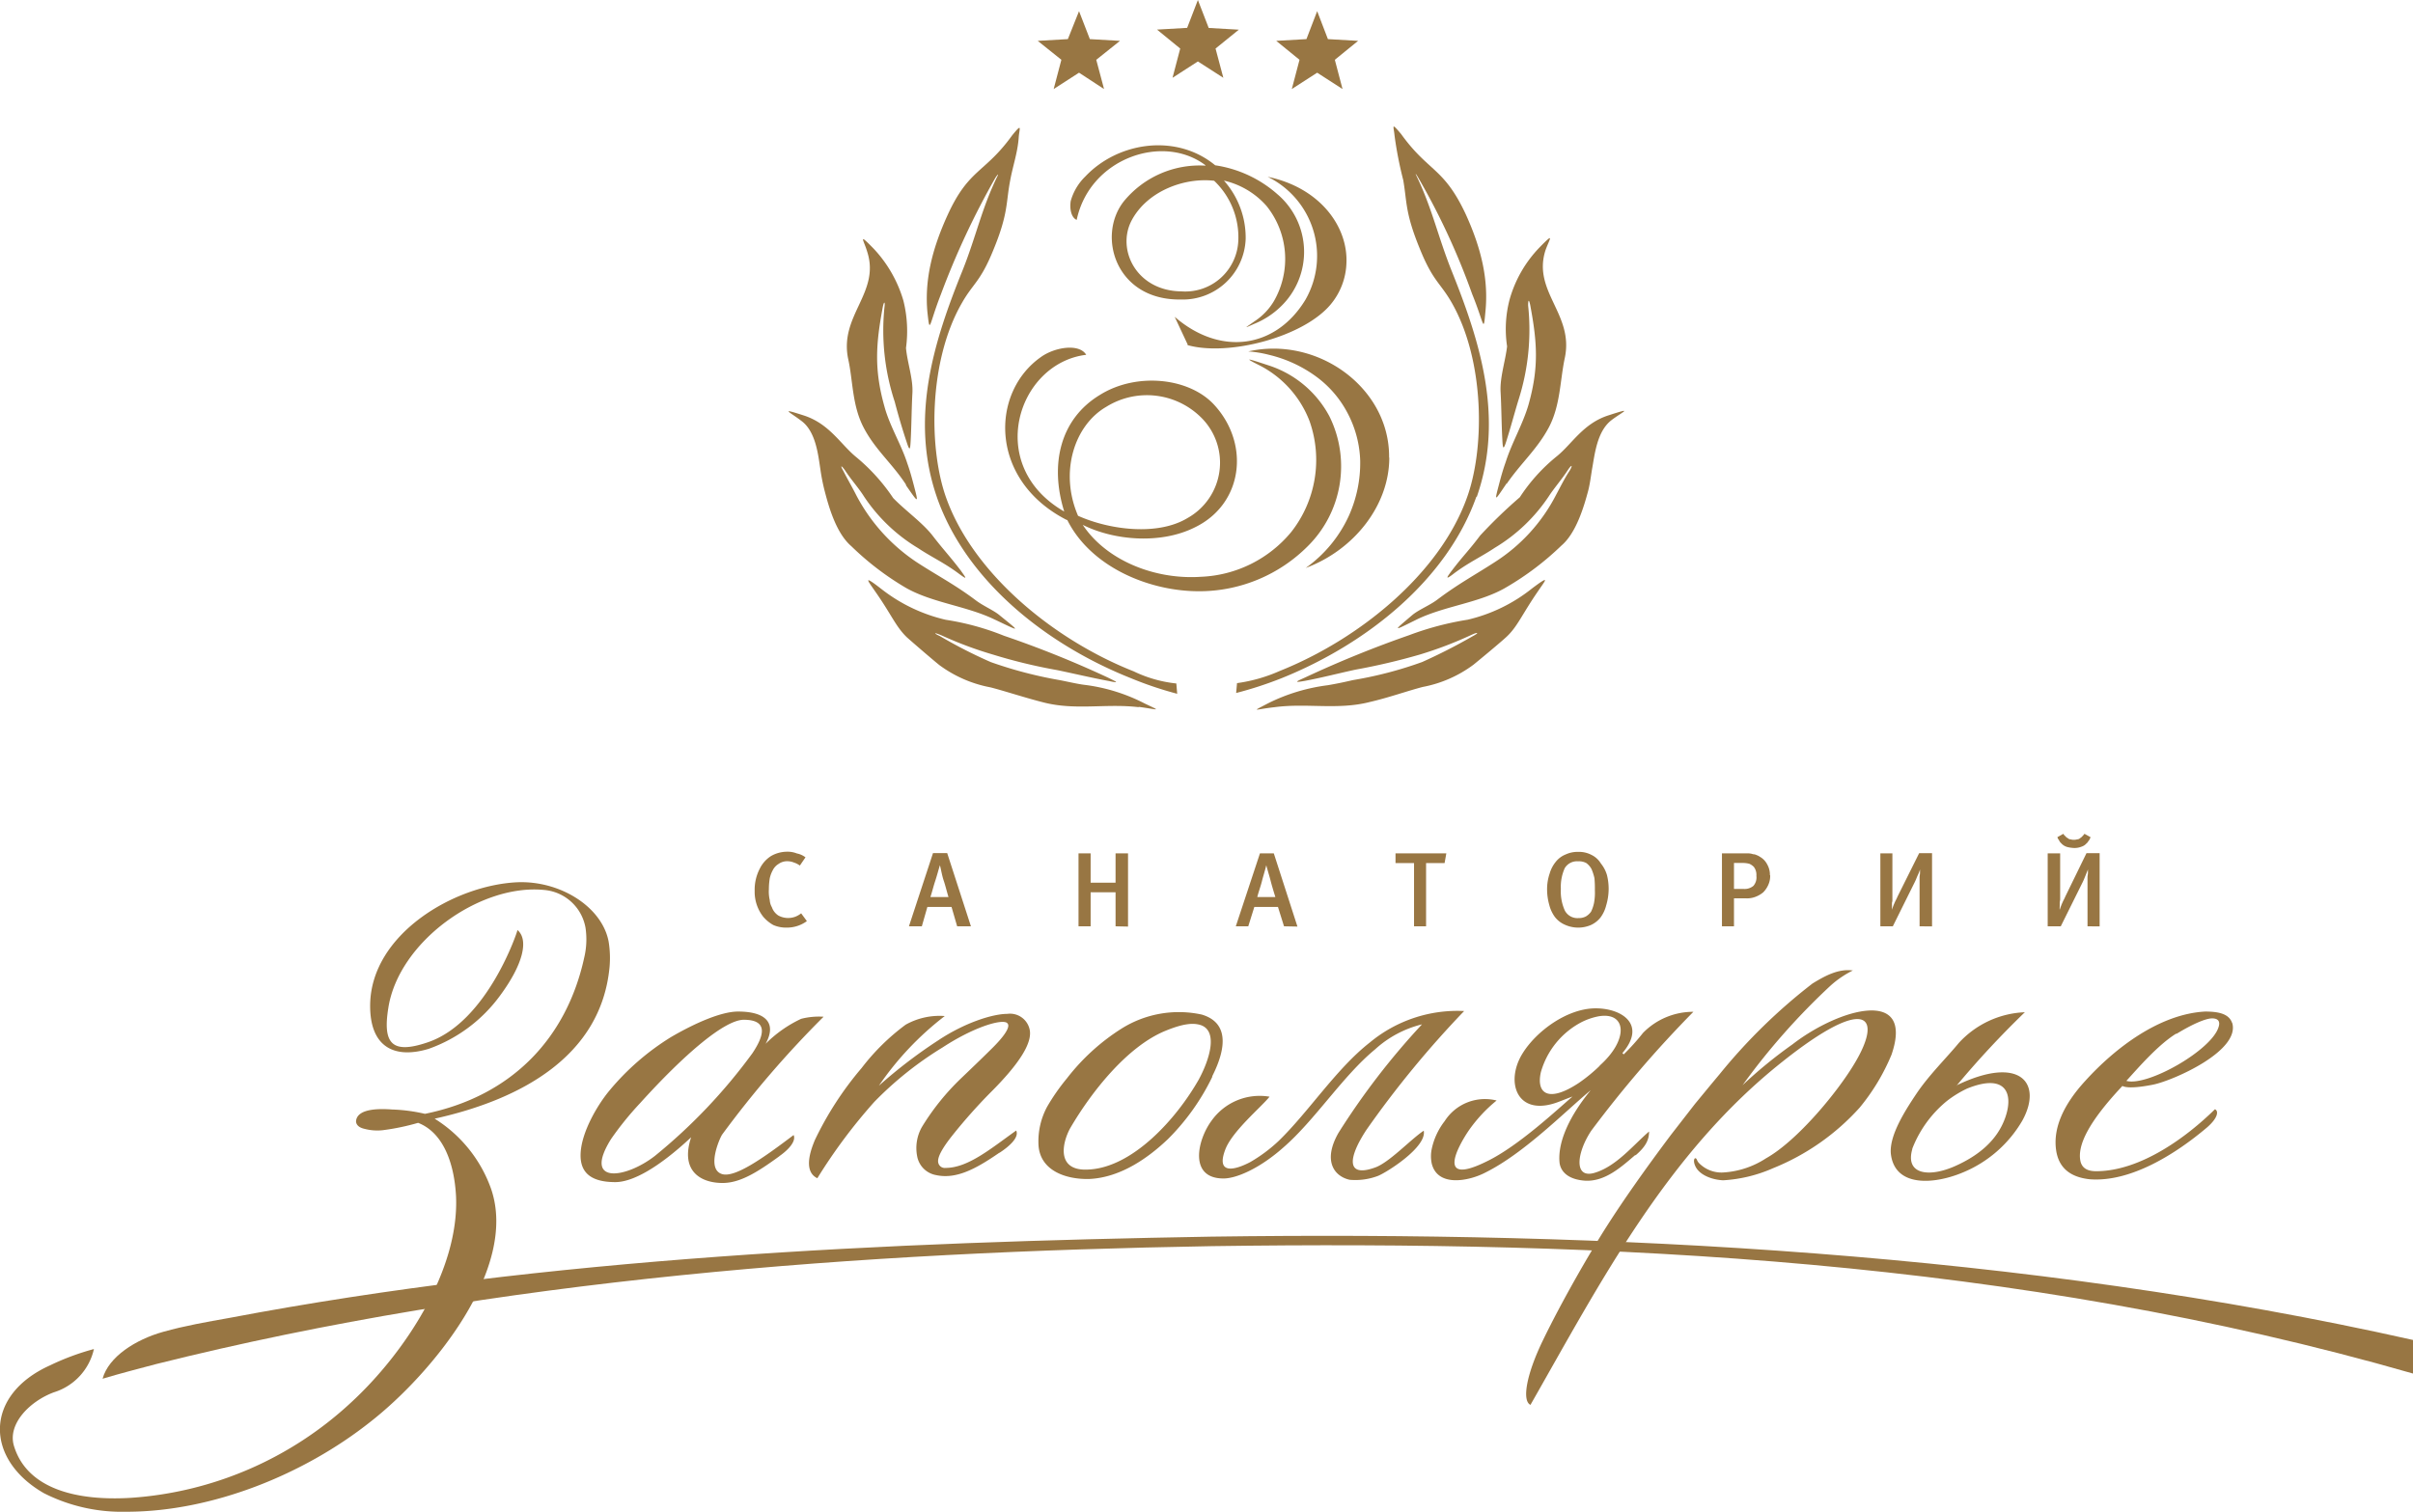 <svg id="Слой_1" data-name="Слой 1" xmlns="http://www.w3.org/2000/svg" viewBox="0 0 278.75 174.69"><defs><style>.cls-1{fill:#987643;fill-rule:evenodd;}</style></defs><path class="cls-1" d="M142.42,197.29c-37.4.65-76.6,2.39-113.51,9.4-2.53.45-5.12.9-7.61,1.6-3.18.89-6.31,2.88-7,5.42,2-.6,4.13-1.15,6.17-1.69C60,202.12,102,199.08,142.42,198.39c45.86-.65,92.77,1.49,138.78,14.72v-3.88c-45-10.1-92.87-12.58-138.78-11.94Z" transform="translate(-2.45 -54.39)"/><path class="cls-1" d="M260.31,172.57c1,3.28-6.91,6.72-9.15,7.16-1,.2-2.84.5-3.53.15-3.83,4.08-5.28,6.87-4.83,8.76.2.74.8,1.09,1.79,1.09,5.12,0,10.45-3.93,13.73-7.16.45.2.35,1-.9,2.09-3.63,3.08-8.85,6.37-13.57,6-2.29-.25-3.59-1.35-3.88-3.38-.35-2.49.79-5.18,3.38-8,3.43-3.78,8.55-7.71,13.83-8,1.54,0,2.78.25,3.13,1.34ZM17,229.08h.25c9.74-.05,20.29-4.28,28-10.4,7-5.47,17.11-17.66,13.93-26.91a15.74,15.74,0,0,0-6.52-8.11c10.05-2.23,19.2-7.26,20.2-17.46a11.76,11.76,0,0,0-.1-3c-.75-4-5.57-7.06-10.55-6.86-7.31.34-16.91,6-17,14.17-.05,4.73,2.64,6.32,6.76,5.08a17.44,17.44,0,0,0,8.26-6.17c2.64-3.58,3.33-6.42,2-7.56.05,0-3.43,10.69-10.44,13-4.13,1.39-5.13.05-4.48-4,1.19-7.66,10.59-14.37,18-13.63a5.31,5.31,0,0,1,4.78,4.38,9.07,9.07,0,0,1-.15,3.43c-2,9.2-8.26,16-18.4,18.06a19.19,19.19,0,0,0-3.78-.5c-2.64-.2-4.08.25-4.18,1.34,0,.4.3.75,1,.9a5.77,5.77,0,0,0,2.09.15,26.49,26.49,0,0,0,4.08-.85c2.94,1.15,4.18,4.73,4.38,8.46.4,8.55-5.92,18.15-12.14,23.87a41.45,41.45,0,0,1-25.37,11c-6.16.39-12.08-.95-13.58-6.07-.69-2.49,1.84-5.08,4.63-6.12a6.79,6.79,0,0,0,4.63-5,28.94,28.94,0,0,0-5.08,1.89C.61,215.6.66,223,7.53,226.94a19.89,19.89,0,0,0,9.5,2.14Zm236.86-55.26h0c-2.09,1.29-4.32,3.87-5.77,5.47,2.39.69,9.85-3.53,10.65-6.22.2-.6,0-1-.75-1s-2.34.7-4.13,1.8Zm-25.41,6h0c7.41-3.58,10-.24,7.61,4.08a14.22,14.22,0,0,1-6.92,6c-3.23,1.34-7.81,1.74-8.26-2.19-.19-2.09,1.6-4.92,3-7s3.48-4.13,4.87-5.82a10.92,10.92,0,0,1,7.61-3.53,107,107,0,0,0-7.9,8.5Zm-5.08,7.32h0c-.89,3,1.94,3.33,4.93,2,2.58-1.15,4.87-2.89,5.82-5.67s0-5.08-4.43-3.29a12.34,12.34,0,0,0-2.34,1.44,13.36,13.36,0,0,0-4,5.53Zm-6.86-20.6h0c-1.69-.25-3.29.65-4.68,1.5a64.69,64.69,0,0,0-10.74,10.49c-1,1.19-1.94,2.34-2.84,3.43l-2.78,3.58c-3,4-5.47,7.52-7.31,10.4-2.14,3.33-5.38,9-7.47,13.33-1.94,4-2.43,7-1.44,7.46,8.11-14.22,15.82-29.15,29.15-39.69,9.7-7.71,11.59-5.27,8.31.2-2,3.38-6.67,9-10.25,11a10.14,10.14,0,0,1-5,1.64,3.63,3.63,0,0,1-2.79-1.14,1.25,1.25,0,0,1-.2-.35c-.2-.4-.5,0-.2.7.45,1.09,2,1.64,3.24,1.69a16.61,16.61,0,0,0,5.77-1.4,27,27,0,0,0,10-7,24,24,0,0,0,3.68-6.12c2.69-7.86-6.11-5.32-11.44-1.19a53.35,53.35,0,0,0-5.77,4.72,78.23,78.23,0,0,1,10.15-11.49,11.45,11.45,0,0,1,2.64-1.79Zm-54.87,23.73h0a7.36,7.36,0,0,1-3.28.45c-1.79-.4-3.13-2.19-1.29-5.42a84.41,84.41,0,0,1,9.65-12.54,12.41,12.41,0,0,0-5.42,2.89c-3.74,3.08-6.92,8.15-10.6,11.34-2.74,2.43-5.42,3.58-6.91,3.58-4.08,0-3-4.53-1.35-6.72a6.82,6.82,0,0,1,6.67-2.73c-.95,1.19-4.33,4-5.12,6.12-1.05,2.78.89,2.48,2.88,1.44a17.56,17.56,0,0,0,3.28-2.44c3.49-3.38,6.67-8.36,10.55-11.39a15.84,15.84,0,0,1,10.89-3.63,115.59,115.59,0,0,0-11.29,13.73c-2.19,3.33-2.29,5.52.95,4.37,1.64-.54,4.17-3.28,5.67-4.27.39,1.89-4.28,4.82-5.28,5.22Zm29.75-2.44h0c-1.64,1.4-3.48,3.09-5.77,3-1.69-.1-2.79-.8-3-2-.24-1.94.65-4.88,3.59-8.46-3,2.49-7.66,7.26-12.14,9.5-1.89,1-5.52,1.74-6.22-1a4.07,4.07,0,0,1,0-1.74,7.92,7.92,0,0,1,1.49-3.19,5.52,5.52,0,0,1,6-2.38,17,17,0,0,0-3.23,3.48c-1.24,1.84-3.83,6.51,2.14,3.53,3.68-1.79,8.2-6.07,9.85-7.46-.2.05-1.3.5-1.69.64-4.73,1.75-6.12-2.33-4.08-5.62,1.59-2.58,5.12-5.17,8.35-5.22,3-.05,6.07,1.79,3.19,5.17l.15.15a25.72,25.72,0,0,0,2.23-2.48,8.1,8.1,0,0,1,5.82-2.44,133,133,0,0,0-11.79,13.73c-1.69,2.53-2.08,5.62.4,4.87s4.38-3.13,6.27-4.77c0,.89-.3,1.69-1.59,2.78Zm-4.13-10.29h0a18.5,18.5,0,0,1-2.44,2c-3.53,2.33-4.92,1.19-4.37-1.25a9.42,9.42,0,0,1,4.67-5.77,7.52,7.52,0,0,1,2-.69c3.23-.55,3.53,2.68.1,5.72ZM117.9,187.59h0c-2.73,1.89-5,3.09-7.31,2.59A2.7,2.7,0,0,1,108.4,188a4.93,4.93,0,0,1,.55-3.38,27.89,27.89,0,0,1,4.52-5.62c1.15-1.1,2.29-2.19,3.44-3.33,1.49-1.45,2.14-2.44,2-2.89a.41.41,0,0,0-.25-.25c-.85-.3-3.88.65-7.31,2.89a40.3,40.3,0,0,0-7.91,6.31,62.54,62.54,0,0,0-6.57,8.81c-1.79-.85-.6-3.63-.3-4.38a38.08,38.08,0,0,1,5.42-8.36,25.4,25.4,0,0,1,5.08-5,8,8,0,0,1,4.52-1,35.21,35.21,0,0,0-7.61,8.05,56.93,56.93,0,0,1,6.82-5.22c3.13-2.09,6.36-3.08,8-3.08a2.32,2.32,0,0,1,2.58,1.74c.4,1.54-1.14,4-4.57,7.41a63,63,0,0,0-4.28,4.82c-1.24,1.55-1.84,2.64-1.69,3.24a.77.77,0,0,0,.84.59c2.59,0,5.23-2.23,8.16-4.32.35.74-.65,1.74-1.94,2.58Zm24.57-8.8h0c1.79-3.53,1.79-6.27-1.19-7.16a12.45,12.45,0,0,0-9.3,1.64,24.54,24.54,0,0,0-6.27,5.72,24.06,24.06,0,0,0-2.29,3.28,8.43,8.43,0,0,0-1,4.48c.2,2.88,3.08,3.93,5.82,3.88,3.68-.15,6.91-2.49,9.15-4.63a26.26,26.26,0,0,0,5.12-7.21ZM128.3,189.53h0c5-.3,10-5.77,12.63-10.39,1.24-2.29,2.24-5.52.3-6.27-.85-.3-2-.25-4.18.65-4.33,1.79-8.45,6.91-11,11.29-1,1.89-1.49,5,2.24,4.72ZM92.48,188h0c-2.53,1.84-4.52,3.09-6.56,3.09-2.49,0-4.93-1.35-3.63-5.28-3.78,3.53-6.77,5.18-8.76,5.18-3.23,0-4.13-1.45-4-3.44.15-2.38,1.89-5.42,3.34-7.16A29,29,0,0,1,80,174.21c2.73-1.59,5.77-2.93,7.71-2.93,3.28,0,4.48,1.39,3.18,3.73A14.47,14.47,0,0,1,95,172.12a8.29,8.29,0,0,1,2.59-.24A116.64,116.64,0,0,0,85.87,185.5c-.3.45-1.79,3.88-.1,4.53,1.49.6,5-1.94,8.36-4.48.29.65-.45,1.6-1.65,2.44Zm-4.12-15.77h0c2.93,0,2.33,1.89,1,3.88a63.51,63.51,0,0,1-11.24,11.84c-3.38,2.64-8.41,3.38-5.08-1.94a36.69,36.69,0,0,1,3.34-4.13c5.17-5.72,9.8-9.65,12-9.65Z" transform="translate(-2.45 -54.39)"/><path class="cls-1" d="M243.6,161.43v-5.67c0-.15.05-.35.05-.5v-.4l-.3.75c-.1.25-.2.5-.3.7l-2.54,5.12H239V153h1.44v5.33c0,.1-.05.24-.05.39v.45a1,1,0,0,0,0,.35,6.89,6.89,0,0,1,.3-.8c.1-.24.25-.49.35-.74l2.44-5H245v8.46Zm.35-10.3h0a1.5,1.5,0,0,1-.2.4c-.1.1-.15.25-.25.3a1.27,1.27,0,0,1-.6.4,2.15,2.15,0,0,1-.85.15,3.86,3.86,0,0,1-.74-.1,1.45,1.45,0,0,1-.75-.45.9.9,0,0,1-.25-.35,1,1,0,0,1-.19-.35l.69-.39a.78.78,0,0,0,.25.29.5.5,0,0,0,.25.2.45.45,0,0,0,.35.15.85.85,0,0,0,.35.05,1,1,0,0,0,.39-.05.45.45,0,0,0,.35-.15c.05,0,.15-.1.2-.15a2.59,2.59,0,0,0,.3-.34Zm-19.75,10.3h0v-5.67c0-.15.05-.35.05-.5v-.4a4.69,4.69,0,0,1-.3.75c-.1.25-.2.5-.3.7l-2.54,5.12h-1.44V153h1.39v5.33a1.19,1.19,0,0,1-.05.39v.45c0,.15,0,.25,0,.35a6.89,6.89,0,0,1,.3-.8c.1-.24.25-.49.35-.74l2.49-5h1.49v8.46Zm-17.26-5.92h0a2.47,2.47,0,0,1-.2,1.09,2.84,2.84,0,0,1-.6.9,3,3,0,0,1-.84.5,2.69,2.69,0,0,1-1.1.2h-1.44v3.23h-1.39V153h3a1.86,1.86,0,0,1,.6.1.94.94,0,0,1,.4.1,1.61,1.61,0,0,1,.39.2,2.12,2.12,0,0,1,.85.9,2.4,2.4,0,0,1,.3,1.24Zm-1.59.05h0a1.5,1.5,0,0,0-.3-1,1.8,1.8,0,0,0-.5-.35,3,3,0,0,0-.7-.1h-1.09v3h1.09a1.59,1.59,0,0,0,1.15-.35,1.47,1.47,0,0,0,.35-1.14Zm-17.07,1.64h0A6.68,6.68,0,0,1,188,159a4,4,0,0,1-.65,1.4,3,3,0,0,1-1.14.89,3.72,3.72,0,0,1-3-.05,2.93,2.93,0,0,1-1.14-.89,4,4,0,0,1-.65-1.4,6.59,6.59,0,0,1-.25-1.74,5.59,5.59,0,0,1,.3-1.89,3.8,3.8,0,0,1,.7-1.34,2.74,2.74,0,0,1,1.14-.85,3.25,3.25,0,0,1,1.44-.3,3.09,3.09,0,0,1,1.55.35,2.58,2.58,0,0,1,1.09,1,3.8,3.8,0,0,1,.7,1.34,6.64,6.64,0,0,1,.19,1.74Zm-1.59.05h0a12.46,12.46,0,0,0-.05-1.39,5.89,5.89,0,0,0-.34-1.05,2.1,2.1,0,0,0-.6-.69,1.79,1.79,0,0,0-.95-.2,1.64,1.64,0,0,0-1.54.79,5.24,5.24,0,0,0-.45,2.39,5.39,5.39,0,0,0,.45,2.49,1.64,1.64,0,0,0,1.59.89,1.74,1.74,0,0,0,.85-.19,2,2,0,0,0,.6-.55,4.3,4.3,0,0,0,.34-1,6.48,6.48,0,0,0,.1-1.49Zm-17.36-3.13h-2.14v7.31H165.8v-7.31h-2.14V153h5.87Zm-18.55,7.31h0l-.7-2.24h-2.73l-.7,2.24h-1.44L148,153h1.6l2.73,8.46Zm-1-3.38h0c-.2-.65-.4-1.3-.55-1.89s-.35-1.2-.5-1.79c-.15.64-.35,1.24-.5,1.84s-.39,1.24-.54,1.84Zm-18.46,3.38h0V157.5h-2.88v3.93h-1.4V153h1.4v3.39h2.88V153h1.44v8.46Zm-18.3,0h0l-.65-2.24h-2.79l-.64,2.24h-1.49l2.78-8.46h1.64l2.74,8.46Zm-1-3.38h0c-.2-.65-.35-1.3-.55-1.89s-.29-1.2-.44-1.79c-.2.64-.35,1.24-.55,1.84s-.35,1.24-.55,1.84Zm-16.36,2.78h0a3.87,3.87,0,0,1-2.34.75,3.65,3.65,0,0,1-1.54-.3,4.32,4.32,0,0,1-1.15-.94,4.66,4.66,0,0,1-1-3,5.25,5.25,0,0,1,.6-2.59,3.59,3.59,0,0,1,1.29-1.44,3.74,3.74,0,0,1,1.84-.5,2.88,2.88,0,0,1,1.14.2,2.4,2.4,0,0,1,1,.45l-.65.95a2.37,2.37,0,0,0-.69-.35,2,2,0,0,0-.75-.15,1.69,1.69,0,0,0-1,.3,1.78,1.78,0,0,0-.69.74,3.45,3.45,0,0,0-.35.95,8.28,8.28,0,0,0-.1,1.24,4.31,4.31,0,0,0,.1,1.25,1.9,1.9,0,0,0,.25.84,1.87,1.87,0,0,0,.74.95,2.37,2.37,0,0,0,1.94.15,2.51,2.51,0,0,0,.7-.4Z" transform="translate(-2.45 -54.39)"/><path class="cls-1" d="M139.64,94.18,138.15,91c5.27,4.57,11.69,3.68,15.12-2a10.18,10.18,0,0,0-4.38-14.18c6,1.24,9.3,5.72,9.1,10a7.85,7.85,0,0,1-1.84,4.77c-3.18,3.78-11.84,6-16.51,4.68Zm23.28,13.08h0C163,99.2,154.66,93.19,146.65,95a13.22,13.22,0,0,1,2.39.39,15.2,15.2,0,0,1,5.42,2.49,12.25,12.25,0,0,1,3.68,4.28,12.56,12.56,0,0,1,1.44,5.47,14.9,14.9,0,0,1-1.29,6.32,15.1,15.1,0,0,1-5,6.07c5.62-2.09,9.65-7.27,9.65-12.74ZM127.1,55.68h0l1.25,3.23,3.48.2-2.74,2.19.9,3.38-2.89-1.89-2.93,1.89.89-3.38-2.73-2.19,3.48-.2Zm13.73-1.29h0l1.25,3.23,3.48.2L142.87,60l.9,3.38-2.94-1.89-2.93,1.89.89-3.38-2.68-2.19,3.48-.2Zm13.78,1.29h0l1.24,3.23,3.49.2-2.69,2.19.89,3.38-2.93-1.89-2.93,1.89.89-3.38-2.69-2.19,3.49-.2Z" transform="translate(-2.45 -54.39)"/><path class="cls-1" d="M127,114c3.68,1.64,9.21,2.33,12.64.25a7.33,7.33,0,0,0,1.59-11.59,8.89,8.89,0,0,0-11-1.25c-3.68,2.14-5.42,7.56-3.24,12.59Zm-1.29.49h0c-9-4.57-8.9-14.72-3-18.85,1.59-1.14,4.42-1.59,5.22-.25-7.91.95-11.79,12.79-2.54,18.11-1.69-5.42-.49-10.69,4.13-13.48,4.23-2.64,10.35-2,13.23,1.19,4.13,4.53,3.29,11.44-2.29,14.13-3.88,1.94-9.25,1.54-12.93-.3,2.74,4.13,8.36,6.37,13.68,6a14.28,14.28,0,0,0,10.4-5.17,13.47,13.47,0,0,0,2.13-12.79,12.1,12.1,0,0,0-5.77-6.46c-2-1-1.39-.8,1.05,0a12.21,12.21,0,0,1,7,5.87,13,13,0,0,1-2.48,15,17.71,17.71,0,0,1-12.29,5.22c-5.87.1-12.78-2.73-15.52-8.26Zm16-41h0c-4.93-3.73-13.38-.8-14.88,6.31-.59-.24-.84-1.19-.69-2.18a6.32,6.32,0,0,1,1.69-2.84c3.78-4,10.5-5,15-1.29A13.92,13.92,0,0,1,150,76.82a8.75,8.75,0,0,1,.4,13,9.47,9.47,0,0,1-3.08,2c-1.34.6-1,.45.05-.3a7.16,7.16,0,0,0,2.24-2.33,9.77,9.77,0,0,0-.85-11,9.33,9.33,0,0,0-4.92-2.93A9.93,9.93,0,0,1,146.35,82,7.27,7.27,0,0,1,138.84,89c-7.46.1-9.7-7.27-6.61-11.29a11.31,11.31,0,0,1,9.45-4.18Zm1,1.79h0c-3.38-.4-7.66,1.14-9.5,4.52s.5,8.21,5.72,8.26a6.13,6.13,0,0,0,6.57-5.87,9,9,0,0,0-2.79-6.91Z" transform="translate(-2.45 -54.39)"/><path class="cls-1" d="M149.69,136.11c3.73-.5,7.31.35,11-.6,2.14-.49,4.38-1.29,6.12-1.74a14.23,14.23,0,0,0,5.87-2.58c.74-.6,3.08-2.54,3.78-3.19,1.29-1.19,1.79-2.58,3.68-5.32.84-1.24,1.49-1.94-.7-.3A18.72,18.72,0,0,1,172,126a34.39,34.39,0,0,0-6.77,1.79,127.31,127.31,0,0,0-12,4.88c-1,.45-1.45.65-.05.4,1.89-.35,4-.9,5.87-1.3a74.5,74.5,0,0,0,7.41-1.74,45,45,0,0,0,6-2.29c.74-.34.89-.24.15.15a65.37,65.37,0,0,1-5.87,3,45.36,45.36,0,0,1-8,2.09c-1.29.3-2.09.45-2.89.59a21.44,21.44,0,0,0-6.91,2.09c-2.09,1.1-1.54.7.75.45Zm16.56-10.2h0c-2.94,1.45-3,1.55-.6-.49.75-.6,2-1.1,2.84-1.74,2.44-1.84,4.42-2.89,6.71-4.38a20.08,20.08,0,0,0,7-7.71c.49-.9.94-1.84,1.59-2.84.4-.69.2-.69-.25,0-.65,1-1.59,2.09-2.14,2.94a19.6,19.6,0,0,1-6.27,6c-1.64,1.09-2.93,1.64-4.67,2.93-1.15.9-.9.5-.25-.35,1.29-1.69,1.94-2.28,3.23-4a56.91,56.91,0,0,1,4.58-4.42,20.39,20.39,0,0,1,4.33-4.78c1.74-1.44,3-3.73,5.87-4.67,3.08-1,1.69-.45.39.54-1.69,1.3-1.94,4-2.24,5.63-.14.84-.24,1.69-.44,2.48-.5,1.89-1.4,4.93-3.09,6.37a33.2,33.2,0,0,1-6.36,4.82c-3,1.79-7,2.14-10.25,3.68ZM176.5,110.3h0c1.64-2.39,3.53-4,4.87-6.52s1.29-5.42,1.84-8c1.1-5.07-3.73-7.66-2.24-12.43.45-1.3,1.2-2.29-.69-.35a14.16,14.16,0,0,0-3.44,6,13.38,13.38,0,0,0-.29,5.42c-.2,1.69-.85,3.63-.75,5.27.1,1.84.1,3.63.2,5.47.05,1,.1,1.35.45.25.49-1.54.94-3.23,1.39-4.72a26.66,26.66,0,0,0,1.14-11c0-.69.1-.74.25,0,.8,4.28,1,7.17-.2,11.44-.64,2.24-1.94,4.43-2.63,6.62-.3.84-.5,1.54-.7,2.29-.65,2.48-.65,2.33.8.2ZM173,111.79h0c-3.43,9.65-12.68,17-22.43,20.94a44,44,0,0,1-5.32,1.74l.1-1.14a18.22,18.22,0,0,0,4.92-1.4c9.21-3.68,18.41-11.19,21.59-19.89,2.14-5.72,2.14-16-1.74-22.73-1.29-2.24-2.14-2.44-3.63-6.12-1.74-4.23-1.49-5.42-1.94-8a44.25,44.25,0,0,1-1-5.12c-.1-1.1-.44-1.6.75-.2,3.18,4.42,4.92,3.83,7.46,9.25,1.89,4.13,2.64,7.71,2.29,11.24-.25,2.64-.1,1.54-1.54-2a81.09,81.09,0,0,0-6.22-13.43c-.15-.25-.4-.65-.25-.3,1.84,3.78,2.49,7,4.08,11,3.28,8.16,6.12,17,2.93,26.17Z" transform="translate(-2.45 -54.39)"/><path class="cls-1" d="M134,136.11c-3.78-.45-7.31.4-11-.55-2.14-.54-4.38-1.29-6.12-1.74a14.38,14.38,0,0,1-5.92-2.58c-.75-.6-3-2.54-3.73-3.19-1.3-1.24-1.79-2.63-3.68-5.32-.85-1.24-1.5-2,.69-.3a19,19,0,0,0,7.46,3.58,30.14,30.14,0,0,1,6.72,1.84,120.93,120.93,0,0,1,12,4.83c1,.5,1.49.7.1.4-1.89-.35-4-.85-5.92-1.25a61.77,61.77,0,0,1-7.41-1.79,44.09,44.09,0,0,1-6-2.24c-.8-.34-1-.29-.15.1a55.3,55.3,0,0,0,5.87,3,48.66,48.66,0,0,0,8,2.09c1.25.25,2.09.45,2.84.54a20.68,20.68,0,0,1,6.91,2.14c2.09,1,1.6.7-.69.4ZM117.4,126h0c2.94,1.4,3,1.5.55-.49-.7-.6-1.94-1.1-2.83-1.79-2.39-1.79-4.43-2.84-6.72-4.33a21,21,0,0,1-7-7.71c-.45-.9-1-1.84-1.54-2.89-.4-.69-.2-.64.24,0,.65,1,1.55,2,2.14,2.94a19.62,19.62,0,0,0,6.27,6c1.64,1.09,2.94,1.64,4.68,2.93,1.14.85.84.5.24-.35-1.29-1.69-1.94-2.33-3.23-4-1.14-1.49-3.18-2.93-4.57-4.37a22,22,0,0,0-4.33-4.78c-1.74-1.44-3-3.73-5.87-4.72-3.09-1-1.74-.45-.4.59,1.69,1.25,1.94,4,2.19,5.58a22.62,22.62,0,0,0,.5,2.53c.49,1.89,1.34,4.88,3.08,6.37a32.89,32.89,0,0,0,6.32,4.82c3.08,1.74,7.06,2.09,10.29,3.68Zm-10.29-15.61h0c-1.59-2.44-3.53-4-4.88-6.57s-1.24-5.42-1.79-7.91c-1.09-5.07,3.73-7.66,2.19-12.43-.4-1.35-1.14-2.29.75-.35a14.83,14.83,0,0,1,3.43,6,14.44,14.44,0,0,1,.3,5.47c.15,1.69.84,3.58.74,5.22-.1,1.89-.1,3.68-.2,5.52-.05.9-.09,1.3-.44.2-.5-1.49-1-3.18-1.4-4.72a26.37,26.37,0,0,1-1.19-10.9c.1-.69-.05-.79-.2,0-.79,4.23-1,7.17.2,11.44.6,2.24,1.94,4.38,2.64,6.57.3.84.49,1.54.69,2.29.65,2.48.65,2.38-.84.25Zm3.58,1.49h0c3.38,9.65,12.63,17,22.43,20.89a41.57,41.57,0,0,0,5.32,1.79l-.1-1.19a14.87,14.87,0,0,1-4.92-1.4c-9.2-3.63-18.4-11.19-21.59-19.84-2.14-5.72-2.14-16,1.74-22.73,1.3-2.29,2.14-2.44,3.63-6.12,1.75-4.23,1.45-5.47,1.94-8,.3-1.69.9-3.33,1-5.12.1-1,.4-1.55-.75-.15-3.18,4.42-5,3.83-7.46,9.2-1.89,4.13-2.68,7.71-2.34,11.29.3,2.64.15,1.49,1.55-2.09A92,92,0,0,1,117.4,75c.15-.25.45-.65.3-.3-1.84,3.73-2.48,7-4.08,11-3.28,8.11-6.11,17-2.93,26.17Z" transform="translate(-2.45 -54.39)"/></svg>